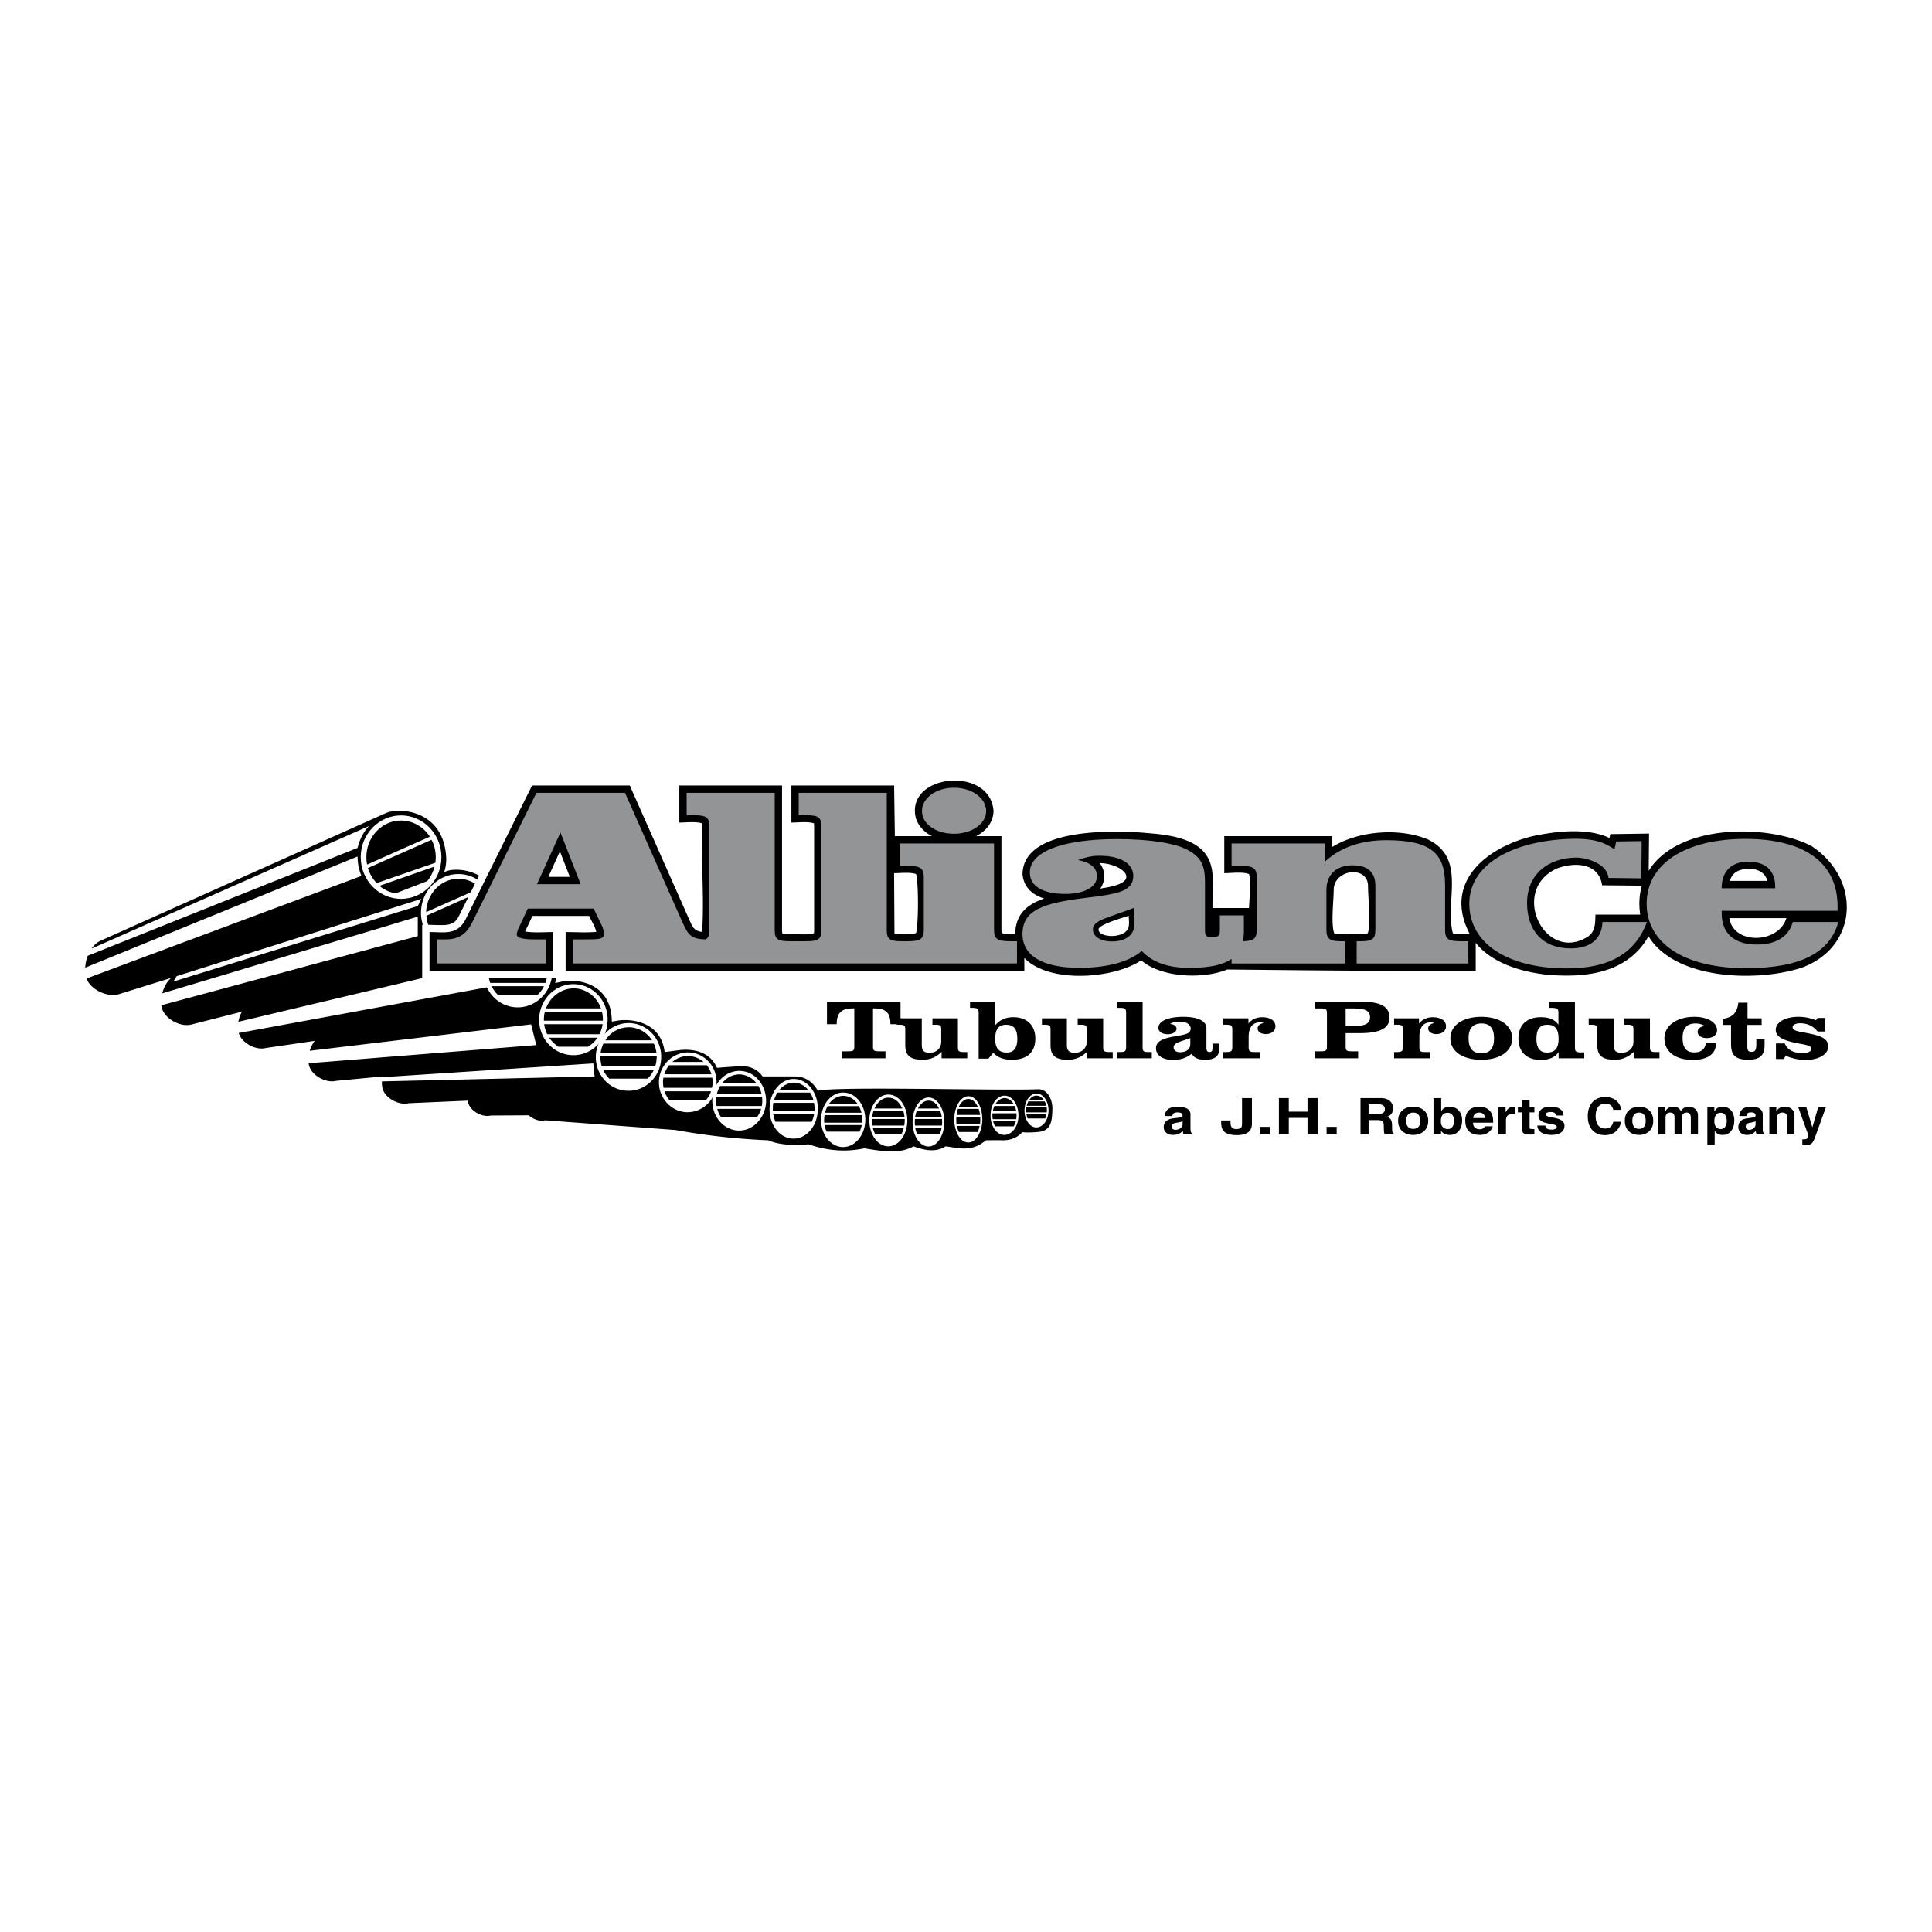<svg xmlns="http://www.w3.org/2000/svg" width="2500" height="2500" viewBox="0 0 192.756 192.756"><path fill="#fff" d="M0 192.756h192.756V0H0v192.756z"/><path d="M8.76 95.354l26.918-10.76c.22-.86.586-1.592 1.135-2.177L9.144 94.64c.238-.365.568-.64.935-.805l28.437-12.718c1.262-.566 5.764-.366 6.002 4.465.018.513-.055.989-.201 1.428l.238-.092c.622-.238 2.031-.238 3.239.439l-.184.385a3.518 3.518 0 0 0-1.683-.531c-2.031-.11-3.806 1.519-3.916 3.642-.036.494.036.97.183 1.409h-.073v5.326l-18.336 4.354c.055-.348.183-.695.347-1.006l-5.05 1.281c-1.08.273-2.617-.549-2.928-1.629-.018-.092-.037-.184-.055-.293l25.582-6.899v-1.94l-25.49 7.649c.146-.604.457-1.154.878-1.537l-5.179 1.611c-1.135.365-2.855-.422-3.257-1.557l27.431-10.229a4.946 4.946 0 0 1-.385-1.94L8.504 96.544c.017-.403.109-.824.256-1.19zM76.083 107.395h3.258c.677 0 1.61.275 2.25 1.428 1.922-.457 17.549 0 21.904-.146 1.024-.072 1.519 1.025 1.501 1.977-.036.988-.036 2.123-1.317 2.27-.458.055-1.208.092-1.684.035-.53.568-1.189.824-2.014.807-.53-.02-1.079 0-1.609 0-.604.475-1.025.695-1.702.787-.732.109-1.592-.092-2.324-.184-.896.586-1.995.457-3.202 0-1.428.805-3.184.475-4.923.201-1.72.365-3.532.293-5.545-.402-1.537.129-2.928.072-4.025-.402a67.28 67.28 0 0 1-9.26-1.025l-13.011-.971c-.512.146-1.171-.092-1.628-.496l-3.771.02c-.842.221-2.031-.422-2.269-1.264-.018-.072-.037-.145-.037-.219l-5.911.256c-.951.238-2.323-.494-2.579-1.428a2.042 2.042 0 0 1-.074-.75l21.209-.494-.128-1.299-21.026 1.373c.019-.02.019-.055.019-.074l-4.648.439c-.988.258-2.416-.512-2.69-1.5-.036-.072-.036-.164-.055-.256l22.71-1.812-.512-2.068-22.088 2.637c.11-.35.275-.695.494-.988l-4.886.713c-.988.256-2.415-.512-2.69-1.5l24.759-4.557c.531 1.135 1.611 1.922 2.892 1.994 1.738.092 3.257-1.172 3.568-2.908h.439a3.438 3.438 0 0 1-.091.492l.75-.164c1.153-.258 4.886-.037 4.904 4.008l.641-.109c1.043-.166 4.227-.055 4.63 3.146l1.409-.184c.805-.109 2.982-.182 3.806 1.758l2.251-.166c.585-.036 1.628.056 2.305 1.025z" fill-rule="evenodd" clip-rule="evenodd"/><path d="M46.969 89.022l.421-.86c-.439-.273-.933-.457-1.482-.475-1.757-.11-3.276 1.335-3.386 3.202v.11l4.447-1.977zM46.73 89.498l-1.006 2.014c-.183.293-.348.513-.677.641-.421.165-.897.146-1.354.146-.312-.018-.641-.018-.97-.036a3.563 3.563 0 0 1-.184-.897l4.191-1.868zM54.545 97.588h-5.764c.036.164.073.328.128.475h5.508c.055-.147.11-.311.128-.475z" fill-rule="evenodd" clip-rule="evenodd"/><path d="M62.89 102.07c1.811.109 3.184 1.701 3.074 3.568-.092 1.848-1.647 3.293-3.44 3.184-1.794-.092-3.185-1.684-3.075-3.551.11-1.865 1.647-3.292 3.441-3.201zM68.782 104.998c1.592.092 2.8 1.5 2.708 3.146-.091 1.629-1.445 2.893-3.037 2.82-1.574-.094-2.8-1.502-2.709-3.148.092-1.628 1.464-2.89 3.038-2.818z" fill-rule="evenodd" clip-rule="evenodd" fill="#fff"/><path d="M73.906 106.846c1.464.074 2.598 1.482 2.525 3.129-.091 1.629-1.372 2.91-2.836 2.818-1.482-.092-2.617-1.5-2.526-3.146.092-1.629 1.355-2.891 2.837-2.801zM79.322 107.65c1.336.092 2.361 1.502 2.269 3.148-.073 1.629-1.207 2.891-2.543 2.801-1.336-.074-2.36-1.484-2.269-3.131.073-1.628 1.207-2.907 2.543-2.818zM84.245 109.006c1.226.072 2.159 1.354 2.086 2.854-.073 1.502-1.116 2.654-2.324 2.58-1.226-.072-2.159-1.371-2.086-2.873.073-1.501 1.116-2.653 2.324-2.561zM88.747 109.207c1.042.072 1.829 1.299 1.775 2.709-.055 1.426-.952 2.523-1.995 2.451-1.042-.072-1.848-1.299-1.794-2.727.074-1.427.971-2.525 2.014-2.433zM92.736 109.5c.86.072 1.537 1.227 1.482 2.58-.055 1.334-.805 2.379-1.665 2.305-.878-.072-1.556-1.227-1.501-2.561.037-1.355.805-2.398 1.684-2.324zM96.688 109.371c.77.055 1.355 1.152 1.318 2.434-.056 1.264-.714 2.252-1.483 2.178-.768-.072-1.353-1.17-1.317-2.434.055-1.264.714-2.25 1.482-2.178zM100.293 109.316c.769.055 1.354.988 1.317 2.068-.037 1.08-.714 1.902-1.481 1.848-.769-.055-1.355-.988-1.3-2.068.037-1.078.695-1.902 1.464-1.848zM103.477 109.098c.659.055 1.171.859 1.135 1.773-.036.934-.604 1.648-1.28 1.611-.659-.055-1.153-.861-1.116-1.775.035-.934.602-1.646 1.261-1.609z" fill-rule="evenodd" clip-rule="evenodd" fill="#fff"/><path d="M66.806 109.773h3.604a2.46 2.46 0 0 0 .531-.896h-4.648c.11.33.293.641.513.896zM70.191 105.949a2.376 2.376 0 0 0-1.427-.586c-.623-.035-1.208.184-1.684.586h3.111zM70.978 107.176a2.58 2.58 0 0 0-.458-.896h-3.769a3.005 3.005 0 0 0-.477.896h4.704zM71.068 107.523c.02.182.038.383.02.586 0 .146-.02.293-.055.42h-4.831a4.227 4.227 0 0 1-.055-.695c.019-.109.019-.201.036-.311h4.885zM71.929 111.439h3.606c.182-.238.311-.512.402-.805h-4.374a2.5 2.5 0 0 0 .366.805zM75.443 108.035a2.258 2.258 0 0 0-1.556-.842c-.713-.037-1.372.293-1.811.842h3.367zM75.973 109.133a2.246 2.246 0 0 0-.311-.785h-3.806a2.742 2.742 0 0 0-.329.785h4.446zM76.027 109.445c.02.164.037.328.02.512 0 .129-.02.256-.037.385h-4.52a4.076 4.076 0 0 1-.055-.658c.019-.092.019-.166.037-.238h4.555v-.001zM77.364 111.916h3.624c.109-.238.182-.494.237-.752h-4.08c.036.258.128.514.219.752zM80.622 108.73c-.348-.42-.806-.676-1.318-.713-.585-.037-1.135.238-1.537.713h2.855zM81.152 109.756a2.518 2.518 0 0 0-.329-.75h-3.257a2.52 2.52 0 0 0-.33.75h3.916zM81.207 110.029c.055.238.073.494.055.732v.109h-4.154v-.383c0-.146.019-.311.055-.459h4.044v.001zM82.47 112.902h3.294c.091-.201.164-.42.219-.658h-3.714c.036.238.109.457.201.658zM85.544 110.104c-.329-.439-.787-.732-1.299-.768-.604-.037-1.135.256-1.519.768h2.818zM85.947 111.018a2.618 2.618 0 0 0-.256-.658H82.58c-.129.201-.202.42-.275.658h3.642zM86.001 111.256c.018.201.037.385.018.586v.166h-3.788c0-.148-.018-.275 0-.422 0-.109.018-.221.037-.33h3.733zM87.301 113.123h2.653c.092-.184.165-.385.22-.604h-3.093c.055.219.128.42.22.604zM90.027 110.598c-.274-.623-.75-1.043-1.3-1.08-.622-.055-1.171.402-1.482 1.08h2.782zM90.247 111.422a5.2 5.2 0 0 0-.128-.605h-2.965a3.063 3.063 0 0 0-.127.605h3.22zM90.265 111.641v.256c-.018.146-.018.275-.055.402h-3.165a2.46 2.46 0 0 1-.037-.641v-.018h3.257v.001zM91.491 113.123h2.27c.091-.184.146-.385.182-.604h-2.635c.037.219.11.42.183.604zM93.687 110.598c-.219-.457-.567-.768-.97-.787-.457-.037-.878.275-1.134.787h2.104zM93.962 111.422a2.936 2.936 0 0 0-.165-.605h-2.324a2.971 2.971 0 0 0-.165.605h2.654zM93.979 111.641c.019.129.019.275.019.42 0 .074-.019.166-.019.238h-2.69c-.018-.146-.018-.311-.018-.457 0-.072 0-.146.018-.201h2.69zM95.664 112.939h1.885c.073-.182.146-.385.182-.604h-2.25c.036.22.091.423.183.604zM97.549 110.414c-.202-.439-.513-.73-.879-.768-.402-.037-.769.273-1.006.768h1.885zM97.786 111.238a2.857 2.857 0 0 0-.146-.604h-2.068a2.938 2.938 0 0 0-.128.604h2.342zM97.804 111.457v.33c0 .109-.018.221-.018.328h-2.36c-.018-.182-.018-.365-.018-.549v-.109h2.396zM99.287 112.373h1.848c.091-.146.165-.33.22-.514h-2.27c.037.184.109.368.202.514zM101.135 110.141c-.219-.33-.512-.549-.842-.586-.384-.02-.732.201-.97.586h1.812zM101.391 110.871a2.199 2.199 0 0 0-.165-.529h-2.012c-.074.164-.129.33-.165.529h2.342zM101.409 111.072a.759.759 0 0 1 0 .293c0 .092 0 .201-.019.293h-2.342c-.037-.145-.037-.311-.037-.475 0-.037.019-.074.019-.111h2.379zM102.526 111.586h1.755c.056-.129.11-.275.13-.439h-2.014c.037.146.074.31.129.439zM104.136 109.738c-.183-.258-.402-.402-.659-.422-.311-.037-.585.129-.786.422h1.445zM104.392 110.322a2.11 2.11 0 0 0-.164-.438h-1.629a2.235 2.235 0 0 0-.165.438h1.958zM104.429 110.488c.018.127.018.256.018.383 0 .037-.018.074-.018.111h-2.05v-.275c0-.072 0-.146.019-.219h2.031z" fill-rule="evenodd" clip-rule="evenodd"/><path d="M57.4 98.191c1.884.109 3.33 1.775 3.22 3.732-.091 1.959-1.72 3.459-3.605 3.348-1.884-.109-3.33-1.773-3.22-3.732.11-1.959 1.72-3.459 3.605-3.348z" fill-rule="evenodd" clip-rule="evenodd" fill="#fff"/><path d="M49.714 99.287h3.879c.275-.236.513-.549.678-.895h-5.216c.165.346.383.659.659.895zM55.716 104.43h2.946c.385-.238.696-.529.952-.896h-4.831c.256.349.567.657.933.896zM59.962 100.605c-.403-1.115-1.391-1.92-2.581-1.994-1.299-.055-2.452.77-2.909 1.994h5.49zM60.145 101.832a2.942 2.942 0 0 0-.092-.896h-5.691a2.45 2.45 0 0 0-.091.641c0 .072-.019.164 0 .256h5.874v-.001zM59.797 103.186a3.24 3.24 0 0 0 .329-1.006h-5.837c.055.348.146.695.311 1.006h5.197z" fill-rule="evenodd" clip-rule="evenodd"/><path d="M40.015 81.355c2.215 0 4.026 1.867 4.026 4.154 0 2.306-1.811 4.172-4.026 4.172-2.214 0-4.026-1.866-4.026-4.172 0-2.287 1.812-4.154 4.026-4.154z" fill-rule="evenodd" clip-rule="evenodd" fill="#fff"/><path d="M78.957 93.177c-.275 0-.641.036-.897-.055-.037-.11-.037-.22-.037-.33v-14.42H67.775v3.697c.623 0 1.647-.128 2.251.073a2.6 2.6 0 0 1 .019.384c-.11 3.258.237 7.265 0 10.449-.842-.091-.97-.549-1.281-1.226l-5.929-13.377h-9.753l-6.643 13.377c-.841 1.574-2.049 1.244-3.586 1.244v3.863h12.352v-3.863c-.897 0-1.922.092-2.818-.054.238-.513.494-1.025.732-1.556h5.654c.22.476.622 1.098.714 1.592-1.007.092-2.05.018-3.056.018v3.863h45.766v-1.282c2.544 2.635 9.04 2.032 11.657.238 1.995 1.739 6.204 1.903 8.583.915 12.717.129 11.986.129 24.795.129v-2.783c1.63 2.013 4.41 2.837 6.881 3.148 3.916.385 8.235-.037 10.357-3.807 2.728 4.447 11.053 4.557 15.354 3.111 5.637-2.123 5.855-8.893.879-12.132-4.356-2.214-13.305-2.214-16.214 2.489l.036-3.715-3.86.055-.093.384c-2.214-1.043-5.306-.677-7.648-.183-4.685 1.135-8.966 4.648-6.295 9.754-.494 0-1.227.091-1.683-.073-.824-3.24 1.427-7.485-2.526-9.37-2.836-1.153-6.88-.86-9.534.787v-1.098h-10.741v3.697c.659 0 1.848-.165 2.471.091.237.842.019 2.452 0 3.385h-3.643c-.091-3.312 1.263-6.88-6.147-7.447-2.58-.257-12.737-.879-12.811 4.062.11 1.281.952 2.068 2.16 2.434-1.775.622-2.837 1.592-2.893 3.532-.401 0-.969.054-1.336-.092-.035-.092-.035-.201-.035-.293v-9.369h-2.525c1.006-.512 1.701-1.372 1.738-2.507-.312-4.575-8.967-3.715-7.723.805.293.769.86 1.336 1.574 1.702h-3.697l-.073-5.051H78.957v3.697c.623 0 1.646-.128 2.25.073.018.128.018.256.018.384v10.266c0 .11 0 .22-.018.312-.604.219-1.628.073-2.25.073zM85.233 100.605v3.771c0 .475-.091.512-.732.512h-.512v.695h4.355v-.695h-.512c-.641 0-.732-.037-.732-.512v-3.771h.128c1.189 0 1.61.477 1.61 1.574h1.006v-2.25h-7.338v2.25h.97c0-1.098.458-1.574 1.629-1.574h.128z" fill-rule="evenodd" clip-rule="evenodd"/><path d="M90.319 102.729v1.537c0 .988.421 1.465 1.739 1.465.75 0 1.336-.256 1.884-.787v.641h2.562v-.623h-.347c-.549 0-.586-.127-.586-.512v-2.855h-2.543v.641h.311c.53 0 .567.129.567.494v1.207c0 .66-.494 1.1-1.153 1.1-.622 0-.787-.275-.787-.787v-2.654h-2.488v.641h.201c.586-.003.64.107.64.492zM97.64 101.045v4.574h.971l.493-.584c.421.457 1.006.695 1.83.695 1.537 0 2.36-.732 2.36-2.123 0-1.354-.879-2.123-2.196-2.123-.769 0-1.335.256-1.829.824V99.93H96.78v.621h.238c.548 0 .622.146.622.494zM104.812 102.729v1.537c0 .988.421 1.465 1.739 1.465.73 0 1.336-.256 1.903-.787v.641h2.562v-.623h-.348c-.549 0-.604-.127-.604-.512v-2.855h-2.543v.641h.312c.549 0 .585.129.585.494v1.207c0 .66-.494 1.1-1.189 1.1-.604 0-.787-.275-.787-.787v-2.654h-2.488v.641h.2c.604-.003.658.107.658.492zM112.352 101.045v3.404c0 .385-.073.512-.603.512h-.33v.623h3.495v-.623h-.329c-.549 0-.586-.127-.586-.512v-4.52h-2.58v.621h.33c.529.001.603.13.603.495zM118.903 105.127c.22.42.659.604 1.317.604 1.043 0 1.446-.385 1.446-1.227v-.383h-.696v.438c0 .275-.073.402-.292.402-.22 0-.311-.127-.311-.402v-1.793c0-.367-.02-.658-.459-.934-.347-.238-.987-.385-1.848-.385-1.609 0-2.489.457-2.489 1.117 0 .365.403.621.935.621.494 0 .878-.238.878-.531 0-.273-.238-.457-.642-.494.238-.164.531-.236.953-.236.658 0 1.098.273 1.098.695 0 .604-.77.621-1.848.822-1.099.221-1.611.531-1.611 1.154 0 .676.641 1.152 1.72 1.152.715.001 1.319-.2 1.849-.62zM124.558 102.125v-.531h-2.507v.641h.293c.531 0 .604.109.604.494v1.721c0 .385-.073.512-.604.512h-.293v.623h3.642v-.623h-.531c-.529 0-.584-.127-.584-.512v-1.008c0-.988.438-1.445 1.151-1.445.13 0 .238.02.349.074-.403.072-.604.273-.604.549 0 .311.348.549.805.549.568 0 .971-.311.971-.787 0-.531-.494-.896-1.317-.896-.571-.002-1.064.219-1.375.639zM132.39 101.137v3.24c0 .475-.091.512-.731.512h-.439v.695h4.282v-.695h-.512c-.642 0-.732-.037-.732-.512v-1.301h1.409c1.976 0 2.964-.475 2.964-1.537 0-1.172-.969-1.609-2.964-1.609h-4.447v.676h.439c.64-.001.731.054.731.531zM141.577 102.125v-.531h-2.489v.641h.274c.53 0 .604.109.604.494v1.721c0 .385-.073.512-.604.512h-.274v.623h3.623v-.623h-.53c-.531 0-.568-.127-.568-.512v-1.008c0-.988.422-1.445 1.136-1.445a.76.76 0 0 1 .348.074c-.403.072-.604.273-.604.549 0 .311.347.549.805.549.567 0 .97-.311.97-.787 0-.531-.494-.896-1.318-.896-.551-.002-1.062.219-1.373.639zM147.799 101.447c-1.885 0-3.093.861-3.093 2.143 0 1.299 1.226 2.141 3.074 2.141 1.902 0 3.093-.861 3.093-2.141 0-1.281-1.227-2.143-3.074-2.143zM155.483 102.234c-.384-.529-.933-.75-1.757-.75-1.39 0-2.231.77-2.231 2.123 0 1.373.842 2.141 2.231 2.141.843 0 1.446-.273 1.776-.787v.623h2.561v-.586h-.328c-.55 0-.604-.146-.604-.514V99.93h-2.617v.621h.202c.677 0 .768.109.768.494v1.189h-.001zM159.363 102.729v1.537c0 .988.422 1.465 1.738 1.465.732 0 1.336-.256 1.903-.787v.641h2.562v-.623h-.366c-.549 0-.584-.127-.584-.512v-2.855h-2.544v.641h.311c.531 0 .586.129.586.494v1.207c0 .66-.513 1.1-1.19 1.1-.621 0-.786-.275-.786-.787v-2.654h-2.488v.641h.201c.584-.003.657.107.657.492zM171.203 104.064h-1.007c-.092.623-.476.934-1.171.934-.787 0-1.152-.477-1.152-1.465 0-.951.438-1.426 1.299-1.426.329 0 .622.072.915.256-.439.055-.714.273-.714.584 0 .367.385.623.915.623.604 0 1.024-.311 1.024-.785 0-.752-.896-1.338-2.269-1.338-1.721 0-2.983.861-2.983 2.143 0 1.354 1.136 2.158 2.837 2.158 1.463 0 2.306-.604 2.306-1.627v-.057zM174.333 104.357v-2.104h1.427v-.66h-1.409v-1.555h-.915c-.128.988-.513 1.445-1.537 1.609v.605h.806v1.885c0 1.061.365 1.592 1.701 1.592 1.189 0 1.647-.459 1.647-1.447v-.604h-.824v.385c0 .623-.055.879-.476.879-.365.001-.42-.182-.42-.585zM178.157 105.328c.641.273 1.299.42 1.994.42 1.354 0 2.25-.586 2.25-1.336s-.657-1.061-1.902-1.299c-1.024-.219-1.647-.238-1.647-.623 0-.236.275-.402.751-.402.713 0 1.299.275 1.738.824h.769v-1.354h-.769l-.165.236a4.427 4.427 0 0 0-1.756-.348c-1.392 0-2.251.586-2.251 1.299 0 .695.694 1.043 2.141 1.338.897.164 1.409.236 1.409.549 0 .256-.329.438-.896.438-.879 0-1.519-.348-1.758-.969h-.878v1.555h.787l.183-.328zM182.165 110.488h-.77l-.566 1.957h-.019l-.586-1.957h-.805l1.006 2.781c-.056.365-.201.402-.475.402h-.129v.549c.092.018.22.018.311.018.641 0 .733-.127 1.08-1.115l.953-2.635zM179.036 111.311c0-.584-.421-.896-.972-.896-.529 0-.73.293-.841.457v-.383h-.695v2.67h.731v-1.537c0-.4.238-.621.567-.621.457 0 .477.328.477.531v1.627h.732v-1.848h.001zM175.87 111.184c0-.66-.715-.77-1.099-.77-.567 0-1.152.109-1.245.934h.715c.018-.164.072-.365.438-.365.183 0 .476.018.476.311 0 .146-.128.184-.256.201l-.658.092c-.459.072-.806.348-.806.859 0 .551.439.787.843.787.493 0 .731-.219.896-.385.019.148.037.184.074.311h.785v-.107c-.091-.02-.163-.094-.163-.422v-1.446zM171.039 110.488h-.696v3.713h.732v-1.389c.092.145.274.42.787.42.823 0 1.171-.713 1.171-1.445 0-.916-.55-1.373-1.153-1.373-.494 0-.695.238-.823.457h-.018v-.383zM169.409 111.311c0-.584-.421-.896-.951-.896-.439 0-.658.293-.75.422-.184-.275-.366-.422-.77-.422a.856.856 0 0 0-.786.457v-.383h-.695v2.67h.714v-1.627c0-.293.109-.531.458-.531.438 0 .438.328.438.549v1.609h.732v-1.609c0-.311.128-.549.494-.549.219 0 .402.129.402.531v1.627h.713v-1.848h.001zM164.944 111.824c0-.971-.677-1.41-1.408-1.41-.75 0-1.428.439-1.428 1.41 0 .969.678 1.408 1.428 1.408.732 0 1.408-.439 1.408-1.408zM161.743 110.727c-.037-.531-.495-1.281-1.611-1.281-.97 0-1.72.658-1.72 1.92 0 1.244.714 1.887 1.701 1.887.934 0 1.465-.551 1.63-1.336h-.787c-.092.457-.386.676-.824.676-.659 0-.934-.566-.934-1.227 0-1.023.55-1.262.934-1.262.641 0 .77.402.824.623h.787zM155.997 111.293c-.056-.75-.751-.879-1.318-.879-.915 0-1.189.494-1.189.896 0 1.008 1.829.66 1.829 1.117 0 .092-.108.273-.493.273-.494 0-.641-.164-.641-.402h-.805c.036.715.75.934 1.427.934.458 0 1.281-.146 1.281-.914 0-.99-1.849-.697-1.849-1.117 0-.109.056-.256.477-.256s.494.184.53.348h.751zM152.61 109.756h-.768v.732h-.403v.494h.403v1.627c0 .348.109.586.786.586h.092c.128 0 .238-.018.366-.018v-.531h-.165c-.312 0-.312-.055-.312-.201v-1.463h.477v-.494h-.477v-.732h.001zM149.481 113.158h.77v-1.389c0-.293.108-.641.713-.641h.22v-.715h-.146c-.477 0-.642.258-.807.531h-.018v-.457h-.732v2.671zM148.146 112.373c-.073.201-.293.291-.494.291-.64 0-.677-.457-.694-.656h2.013v-.129c0-1.207-.806-1.465-1.373-1.465-1.299 0-1.409 1.025-1.409 1.355 0 1.098.622 1.463 1.464 1.463.494 0 1.08-.219 1.281-.859h-.788zM143.791 109.555h-.77v3.604h.751v-.328h.019c.183.293.53.402.842.402.878 0 1.244-.713 1.244-1.445 0-.916-.586-1.373-1.227-1.373-.494 0-.731.238-.842.422h-.018v-1.282h.001zM142.492 111.824c0-.971-.714-1.41-1.502-1.41-.786 0-1.501.439-1.501 1.41 0 .969.715 1.408 1.501 1.408.788 0 1.502-.439 1.502-1.408zM135.739 113.158h.805v-1.408h.859c.623 0 .659.184.659.678 0 .365.02.568.074.73h.914v-.09c-.164-.072-.164-.201-.164-.732 0-.658-.183-.77-.513-.914.402-.111.622-.457.622-.861 0-.311-.201-1.006-1.244-1.006h-2.013v3.603h.001z" fill-rule="evenodd" clip-rule="evenodd"/><path d="M132.354 113.158h1.006v-.73h-1.006v.73z"/><path fill-rule="evenodd" clip-rule="evenodd" d="M130.451 111.531v1.627h1.006v-3.603h-1.006v1.353h-1.867v-1.353h-.988v3.603h.988v-1.627h1.867z"/><path d="M125.692 113.158h.989v-.73h-.989v.73z"/><path d="M124.905 109.555h-.987v2.561c0 .275-.037.531-.567.531-.531 0-.586-.273-.586-.859h-.933c0 .695 0 1.465 1.592 1.465.969 0 1.481-.367 1.481-1.137v-2.561zM118.775 111.184c0-.66-.786-.77-1.227-.77-.622 0-1.263.109-1.354.934h.77c.018-.164.091-.365.494-.365.201 0 .531.018.531.311 0 .146-.166.184-.293.201l-.715.092c-.512.072-.878.348-.878.859 0 .551.457.787.915.787.549 0 .805-.219.988-.385.018.148.037.184.073.311h.859v-.107c-.091-.02-.164-.094-.164-.422v-1.446h.001z" fill-rule="evenodd" clip-rule="evenodd"/><path d="M183.409 91.987h-4.538c-.403 1.464-1.685 2.251-3.569 2.251-2.25 0-3.531-1.08-3.531-3.129v-.238h11.565v-.439c0-4.337-3.276-6.734-9.205-6.734-6.021 0-9.845 2.507-9.845 6.459 0 3.953 3.752 6.441 9.918 6.441 5.344 0 8.362-1.5 9.205-4.611z" fill-rule="evenodd" clip-rule="evenodd" fill="#929496"/><path d="M164.323 91.987h-4.447c-.036 1.446-.951 2.635-3.166 2.635-2.818 0-4.355-1.793-4.355-4.538 0-2.818 2.068-4.502 4.904-4.52.97 0 3.075.549 3.221 2.031l3.276.037.036-3.715-2.544.037-.164.769c-.659-.347-1.483-1.153-4.539-1.024-5.581.219-9.954 2.488-9.954 6.459 0 3.935 3.769 6.46 9.735 6.46 4.721-.001 6.954-1.868 7.997-4.631zM91.984 80.916c0 1.281 1.374 2.269 3.204 2.269 1.775 0 3.202-1.006 3.202-2.269 0-1.281-1.427-2.324-3.202-2.324-1.793 0-3.204 1.025-3.204 2.324z" fill-rule="evenodd" clip-rule="evenodd" fill="#929496"/><path d="M81.957 82.526v10.193c0 .97-.256 1.19-1.537 1.19h-1.61c-1.281 0-1.519-.22-1.519-1.19V79.104h-8.784v2.233h.732c1.281 0 1.537.238 1.537 1.189v10.193c0 .531-.073.842-.366 1.006-1.555-.036-1.775-.512-2.36-1.793l-5.691-12.828H53.52l-6.386 12.883c-.567 1.171-1.336 1.738-2.654 1.738h-.896v2.398h10.888v-2.398h-1.208c-1.116 0-1.702-.164-1.702-.475s.147-.604.33-.97l.768-1.629h6.57l.878 1.83c.11.256.128.512.128.75 0 .494-.567.494-1.994.494h-1.08v2.398h44.303v-2.214h-.623c-1.372 0-1.665-.22-1.665-1.19v-8.564h-9.406v2.232h.714c1.391 0 1.684.239 1.684 1.19v5.142c0 .952-.275 1.19-1.647 1.19h-.531c-1.281 0-1.519-.22-1.519-1.19V79.104h-8.784v2.233h.732c1.281 0 1.537.238 1.537 1.189zM113.908 94.878c1.098 1.153 2.616 1.685 4.758 1.685 1.976 0 3.329-.275 4.209-.897v.458h11.327V93.91h-.366c-1.227 0-1.5-.257-1.5-1.19v-3.934c0-1.537 1.006-2.452 2.598-2.452 1.555 0 2.287.695 2.287 2.068v4.318c0 .933-.237 1.19-1.463 1.19h-.403v2.214H146.5V93.91h-.695c-1.373 0-1.629-.22-1.629-1.19v-4.447c0-3.129-1.409-4.446-5.856-4.446-2.543 0-4.647.732-6.167 2.177v-1.848h-9.276v2.232h.842c1.372 0 1.665.239 1.665 1.19v5.142c0 .897-.238 1.153-1.373 1.19.055-.311.092-.641.092-1.007v-1.574h-2.396v1.446c0 .476-.074.75-.77.75-.64 0-.714-.219-.714-.75v-4.63c0-1.647-.219-2.635-1.994-3.477-1.135-.53-3.477-.951-6.753-.951-5.691 0-8.729 1.336-8.729 3.33 0 1.355 1.263 2.141 3.55 2.141 1.922 0 3.147-.713 3.147-1.756 0-.842-.621-1.373-1.885-1.629.732-.275 1.409-.421 2.141-.421 2.142 0 3.367.805 3.367 1.995 0 1.555-1.519 1.811-4.703 2.196-4.354.53-6.35 1.244-6.35 3.623 0 2.159 2.032 3.368 5.655 3.368 2.799-.002 5.013-.606 6.239-1.686z" fill-rule="evenodd" clip-rule="evenodd" fill="#929496"/><path fill-rule="evenodd" clip-rule="evenodd" d="M57.93 88.217h-4.355l2.342-5.16 2.013 5.16zM171.771 88.62c0-1.737 1.024-2.652 2.653-2.652 1.684 0 2.689.86 2.689 2.488v.165h-5.342v-.001zM113.139 90.578l.037 1.557v.073c0 1.098-.897 1.72-2.232 1.72-1.135 0-1.903-.494-1.903-1.19-.001-.952 1.5-1.154 4.098-2.16z"/><path d="M109.771 88.657a2.112 2.112 0 0 0-.055-2.544c1.995.018 4.081 1.592 1.354 2.288-.419.109-.859.182-1.299.256zM112.591 92.536c-.385 1.189-3.13 1.025-2.983.147.128-.476 2.525-1.153 3.001-1.318.018.366.073.805-.018 1.171zM134.769 93.177c-.402 0-1.299.091-1.665-.073-.329-1.007-.037-3.295-.037-4.429.129-1.976 3.404-2.324 3.422-.274 0 1.207.294 3.641-.018 4.703-.476.182-1.19.073-1.702.073zM173.747 86.772c1.024-.238 2.286-.037 2.58 1.116h-3.733c.165-.604.549-.951 1.153-1.116zM178.229 91.603c-.768 2.562-5.287 2.69-5.69 0h5.69zM54.71 87.486l1.152-2.544.989 2.544H54.71zM163.646 91.255h-4.465c-.037.879.018 1.665-.787 2.213-4.301 2.672-7.832-4.684-3.038-6.825 1.775-.659 4.172-.549 4.484 1.683l3.97.037c-.274.952-.311 1.904-.164 2.892zM89.204 87.12c.604 0 1.629-.129 2.196.091.256.897.238 5.014 0 5.874-.402.165-1.757.183-2.159.037l-.037-6.002z" fill-rule="evenodd" clip-rule="evenodd" fill="#fff"/><path d="M60.785 107.615h3.824c.274-.258.477-.568.641-.896h-5.087c.146.328.365.638.622.896zM65.049 103.789a2.773 2.773 0 0 0-2.178-1.299 2.747 2.747 0 0 0-2.47 1.299h4.648zM65.488 105.016a2.947 2.947 0 0 0-.256-.895H60.2c-.129.273-.22.584-.275.895h5.563zM65.524 105.363c0 .074 0 .164-.019.238 0 .273-.054.531-.128.768h-5.343a3.007 3.007 0 0 1-.128-1.006h5.618zM39.466 89.132l3.166-1.226c.329-.402.586-.896.714-1.445l-5.49 1.921c.456.385 1.007.64 1.61.75zM42.888 83.478c-.622-.97-1.683-1.61-2.873-1.61-1.903 0-3.458 1.628-3.458 3.641 0 .256.018.512.073.75l6.258-2.781zM43.053 83.789c.274.513.421 1.099.421 1.72 0 .202-.018.384-.037.567l-5.855 2.032a3.875 3.875 0 0 1-.879-1.501l6.35-2.818z" fill-rule="evenodd" clip-rule="evenodd"/><path fill-rule="evenodd" clip-rule="evenodd" fill="#fff" d="M17.287 97.934l24.393-7.539.366-.714-24.411 7.704-.348.549zM99.287 103.645c0-.936.329-1.41 1.098-1.41.768 0 1.116.457 1.116 1.41 0 .914-.366 1.371-1.043 1.371-.806 0-1.171-.44-1.171-1.371zM118.757 103.57v.586c0 .531-.384.824-1.024.824-.402 0-.641-.203-.641-.477 0-.476.622-.548 1.665-.933zM134.257 102.381v-1.775h.695c1.172 0 1.738.184 1.738.879 0 .676-.549.896-1.793.896h-.64zM147.799 102.107c.859 0 1.262.494 1.262 1.482 0 .986-.402 1.5-1.262 1.5-.879 0-1.281-.514-1.281-1.537 0-.95.439-1.445 1.281-1.445zM155.503 103.645c0 .932-.366 1.371-1.172 1.371-.678 0-1.043-.457-1.043-1.371 0-.953.33-1.41 1.098-1.41.787-.001 1.117.474 1.117 1.41zM175.155 112.189c0 .33-.328.531-.64.531-.146 0-.348-.074-.348-.312 0-.293.22-.365.493-.4.312-.057.422-.092.494-.148v.329h.001zM171.039 111.879c0-.422.128-.861.622-.861.457 0 .622.404.622.824 0 .311-.129.805-.604.805-.457-.001-.64-.366-.64-.768zM164.194 111.824c0 .348-.109.805-.658.805-.567 0-.678-.457-.678-.805s.11-.824.678-.824c.549 0 .658.477.658.824zM146.975 111.549c.037-.348.238-.549.604-.549.256 0 .549.129.604.549h-1.208zM145.071 111.842c0 .311-.127.805-.621.805s-.696-.365-.696-.768c0-.422.128-.861.659-.861.494 0 .658.404.658.824zM141.704 111.824c0 .348-.109.805-.714.805-.586 0-.694-.457-.694-.805s.108-.824.694-.824c.605 0 .714.477.714.824zM136.544 111.129v-.951h1.043c.476 0 .586.273.586.475 0 .348-.221.477-.641.477h-.988v-.001zM117.989 112.189c0 .33-.366.531-.715.531-.164 0-.384-.074-.384-.312 0-.293.256-.365.549-.4.329-.057.457-.092.55-.148v.329z"/></svg>